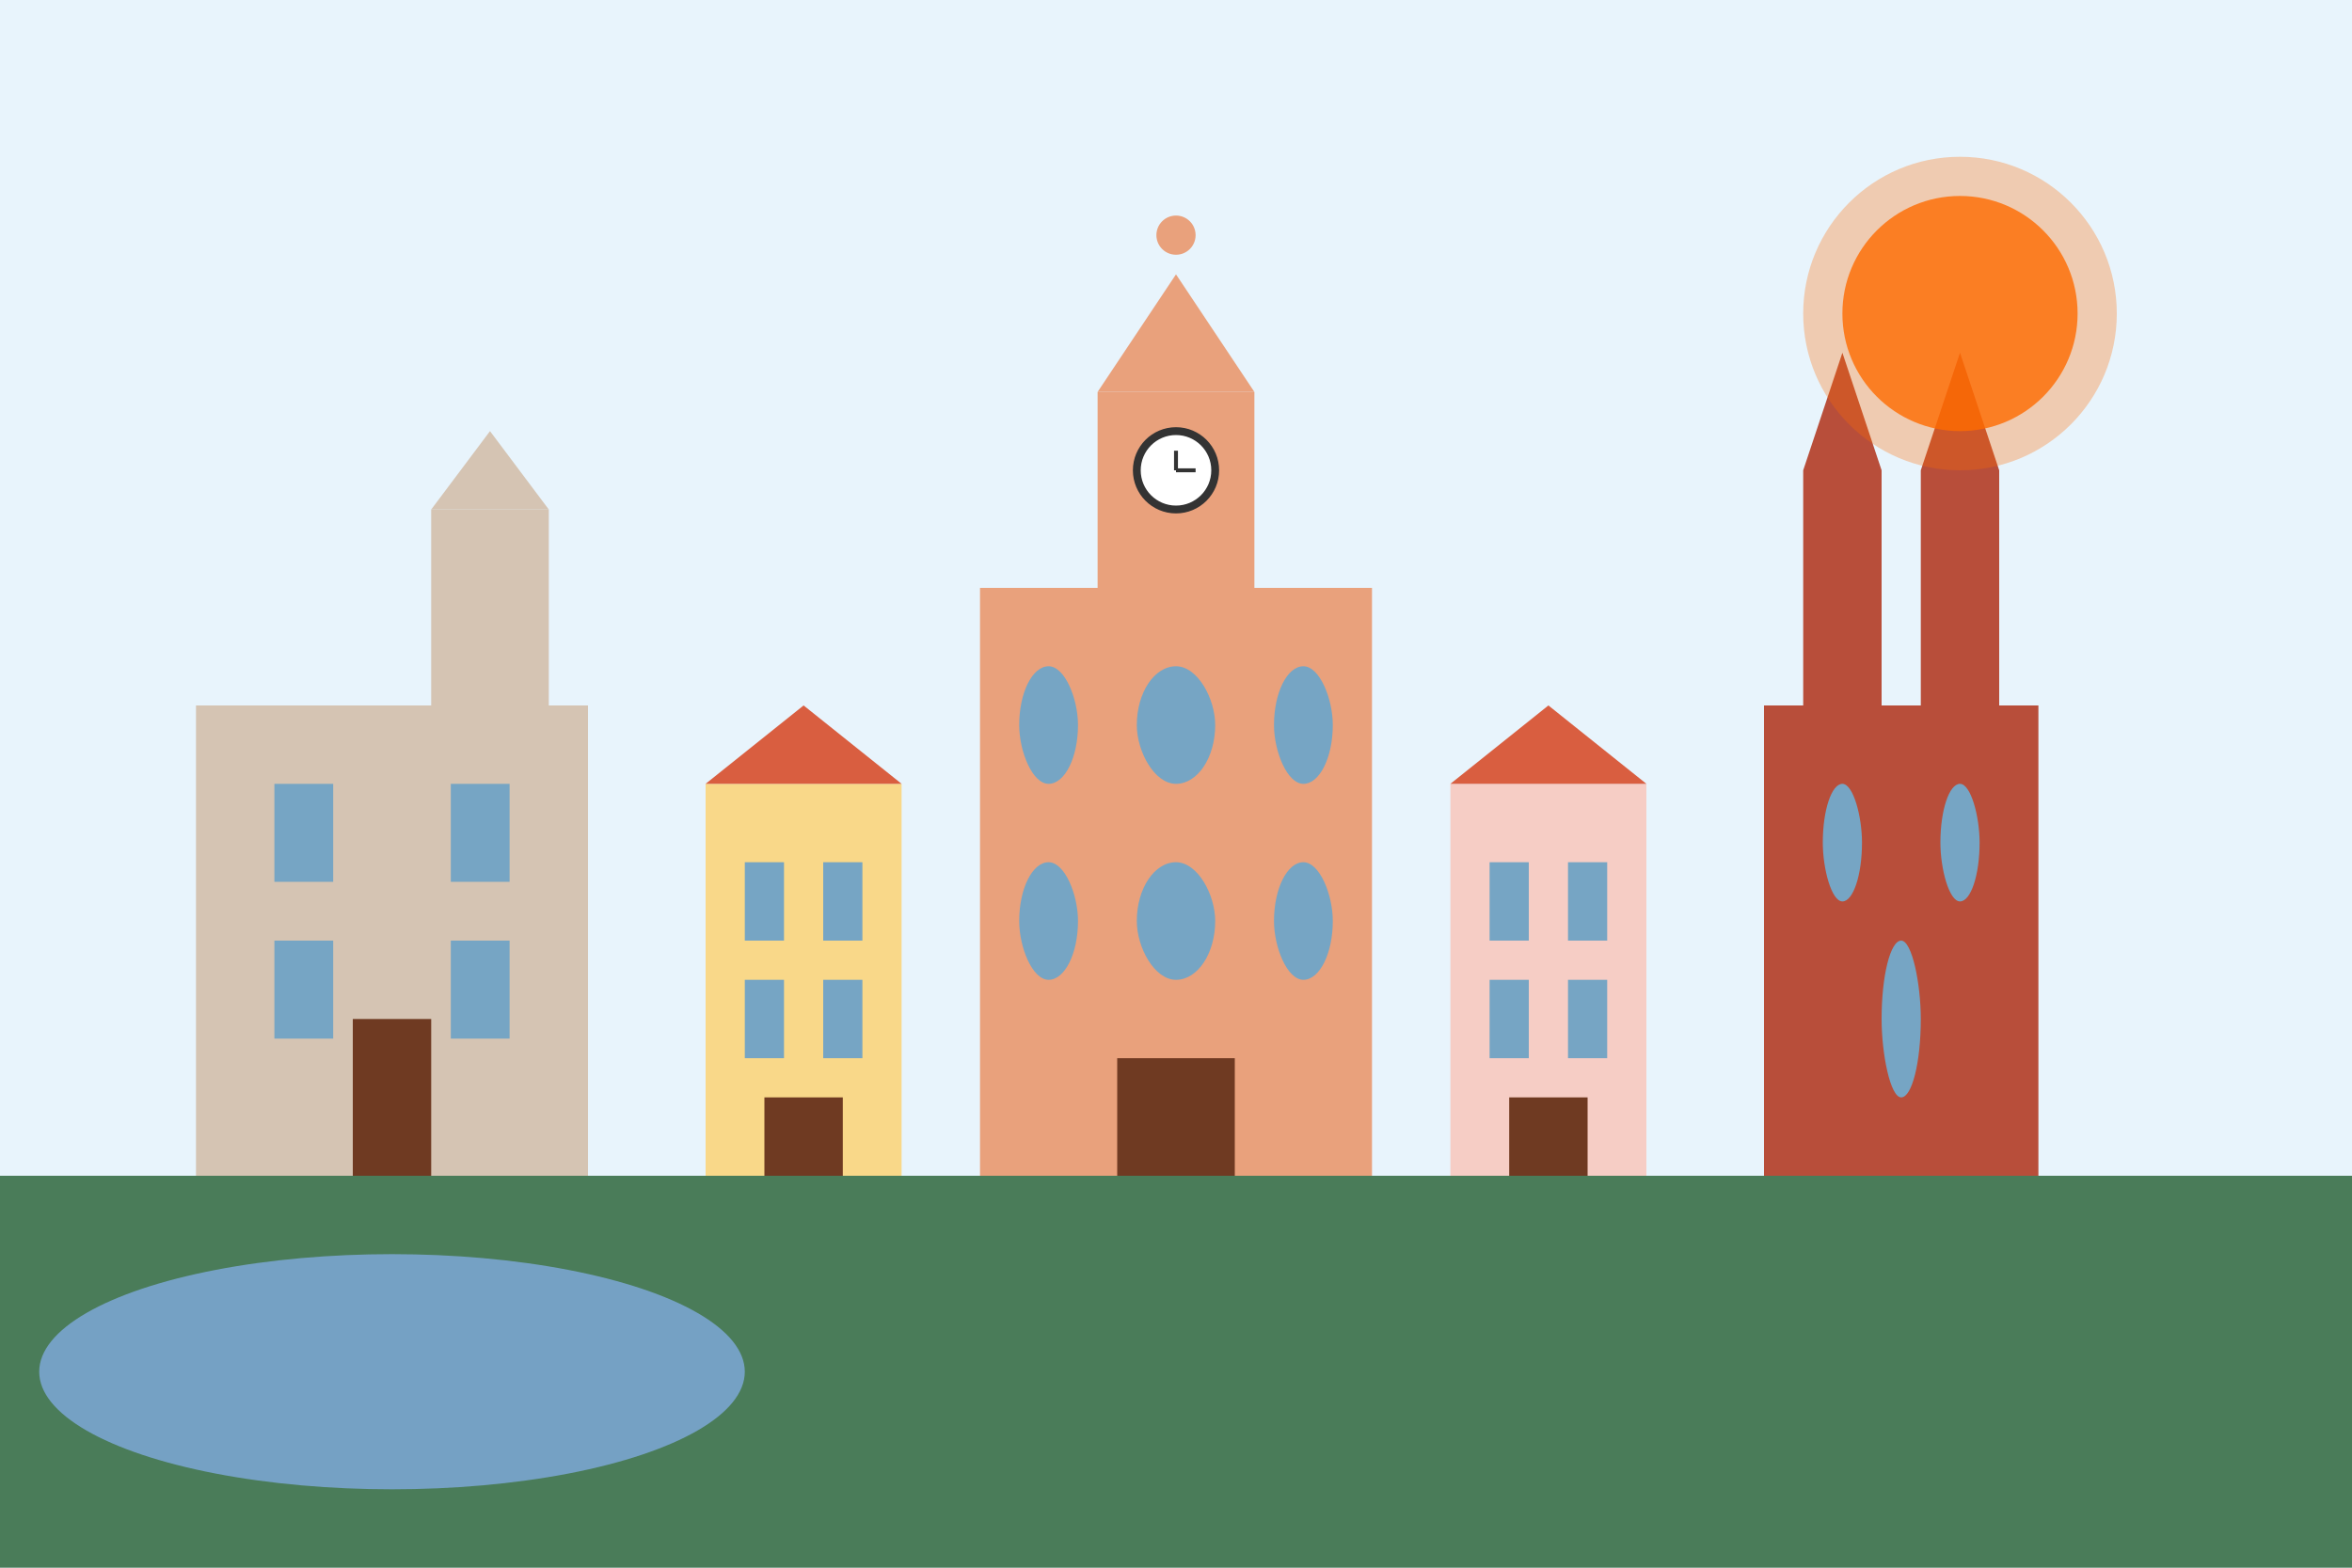 <svg xmlns="http://www.w3.org/2000/svg" viewBox="0 0 600 400" width="600" height="400">
  <!-- Sky background -->
  <rect width="600" height="400" fill="#E8F4FC" />
  
  <!-- Ground -->
  <rect x="0" y="300" width="600" height="100" fill="#4A7C59" />
  
  <!-- Poznań Town Hall (Ratusz) -->
  <rect x="250" y="150" width="100" height="150" fill="#E9A17C" />
  
  <!-- Town Hall tower -->
  <rect x="280" y="100" width="40" height="50" fill="#E9A17C" />
  <polygon points="280,100 320,100 300,70" fill="#E9A17C" />
  <circle cx="300" cy="60" r="5" fill="#E9A17C" />
  
  <!-- Tower clock -->
  <circle cx="300" cy="120" r="10" fill="white" stroke="#333333" stroke-width="2" />
  <line x1="300" y1="120" x2="300" y2="115" stroke="#333333" stroke-width="1" />
  <line x1="300" y1="120" x2="305" y2="120" stroke="#333333" stroke-width="1" />
  
  <!-- Town Hall windows and entrance -->
  <rect x="260" y="170" width="15" height="30" fill="#76A5C4" rx="7.5" ry="15" />
  <rect x="290" y="170" width="20" height="30" fill="#76A5C4" rx="10" ry="15" />
  <rect x="325" y="170" width="15" height="30" fill="#76A5C4" rx="7.5" ry="15" />
  
  <rect x="260" y="220" width="15" height="30" fill="#76A5C4" rx="7.5" ry="15" />
  <rect x="290" y="220" width="20" height="30" fill="#76A5C4" rx="10" ry="15" />
  <rect x="325" y="220" width="15" height="30" fill="#76A5C4" rx="7.5" ry="15" />
  
  <!-- Town Hall entrance -->
  <rect x="285" y="270" width="30" height="30" fill="#6F3A22" />
  
  <!-- Historic buildings on Old Market Square (left side) -->
  <rect x="180" y="200" width="50" height="100" fill="#F9D889" />
  <rect x="190" y="220" width="10" height="20" fill="#76A5C4" />
  <rect x="210" y="220" width="10" height="20" fill="#76A5C4" />
  <rect x="190" y="250" width="10" height="20" fill="#76A5C4" />
  <rect x="210" y="250" width="10" height="20" fill="#76A5C4" />
  <rect x="195" y="280" width="20" height="20" fill="#6F3A22" />
  <polygon points="180,200 230,200 205,180" fill="#D95E40" />
  
  <!-- Historic buildings on Old Market Square (right side) -->
  <rect x="370" y="200" width="50" height="100" fill="#F6CDC5" />
  <rect x="380" y="220" width="10" height="20" fill="#76A5C4" />
  <rect x="400" y="220" width="10" height="20" fill="#76A5C4" />
  <rect x="380" y="250" width="10" height="20" fill="#76A5C4" />
  <rect x="400" y="250" width="10" height="20" fill="#76A5C4" />
  <rect x="385" y="280" width="20" height="20" fill="#6F3A22" />
  <polygon points="370,200 420,200 395,180" fill="#D95E40" />
  
  <!-- Imperial Castle (Zamek Cesarski) -->
  <rect x="50" y="180" width="100" height="120" fill="#D5C4B3" />
  
  <!-- Castle tower -->
  <rect x="110" y="130" width="30" height="50" fill="#D5C4B3" />
  <polygon points="110,130 140,130 125,110" fill="#D5C4B3" />
  
  <!-- Castle windows -->
  <rect x="70" y="200" width="15" height="25" fill="#76A5C4" />
  <rect x="115" y="200" width="15" height="25" fill="#76A5C4" />
  <rect x="70" y="240" width="15" height="25" fill="#76A5C4" />
  <rect x="115" y="240" width="15" height="25" fill="#76A5C4" />
  
  <!-- Castle entrance -->
  <rect x="90" y="260" width="20" height="40" fill="#6F3A22" />
  
  <!-- Cathedral of St. Peter and Paul -->
  <rect x="450" y="180" width="70" height="120" fill="#B84E3A" />
  
  <!-- Cathedral towers -->
  <rect x="460" y="120" width="20" height="60" fill="#B84E3A" />
  <polygon points="460,120 480,120 470,90" fill="#B84E3A" />
  
  <rect x="490" y="120" width="20" height="60" fill="#B84E3A" />
  <polygon points="490,120 510,120 500,90" fill="#B84E3A" />
  
  <!-- Cathedral windows -->
  <rect x="465" y="200" width="10" height="30" fill="#76A5C4" rx="5" ry="15" />
  <rect x="495" y="200" width="10" height="30" fill="#76A5C4" rx="5" ry="15" />
  <rect x="480" y="240" width="10" height="40" fill="#76A5C4" rx="5" ry="20" />
  
  <!-- Malta Lake (symbolic) -->
  <ellipse cx="100" cy="350" rx="90" ry="30" fill="#75A1C4" />
  
  <!-- Sun -->
  <circle cx="500" cy="80" r="30" fill="#FF6B00" opacity="0.8" />
  <circle cx="500" cy="80" r="40" fill="#FF6B00" opacity="0.3" />
</svg>
